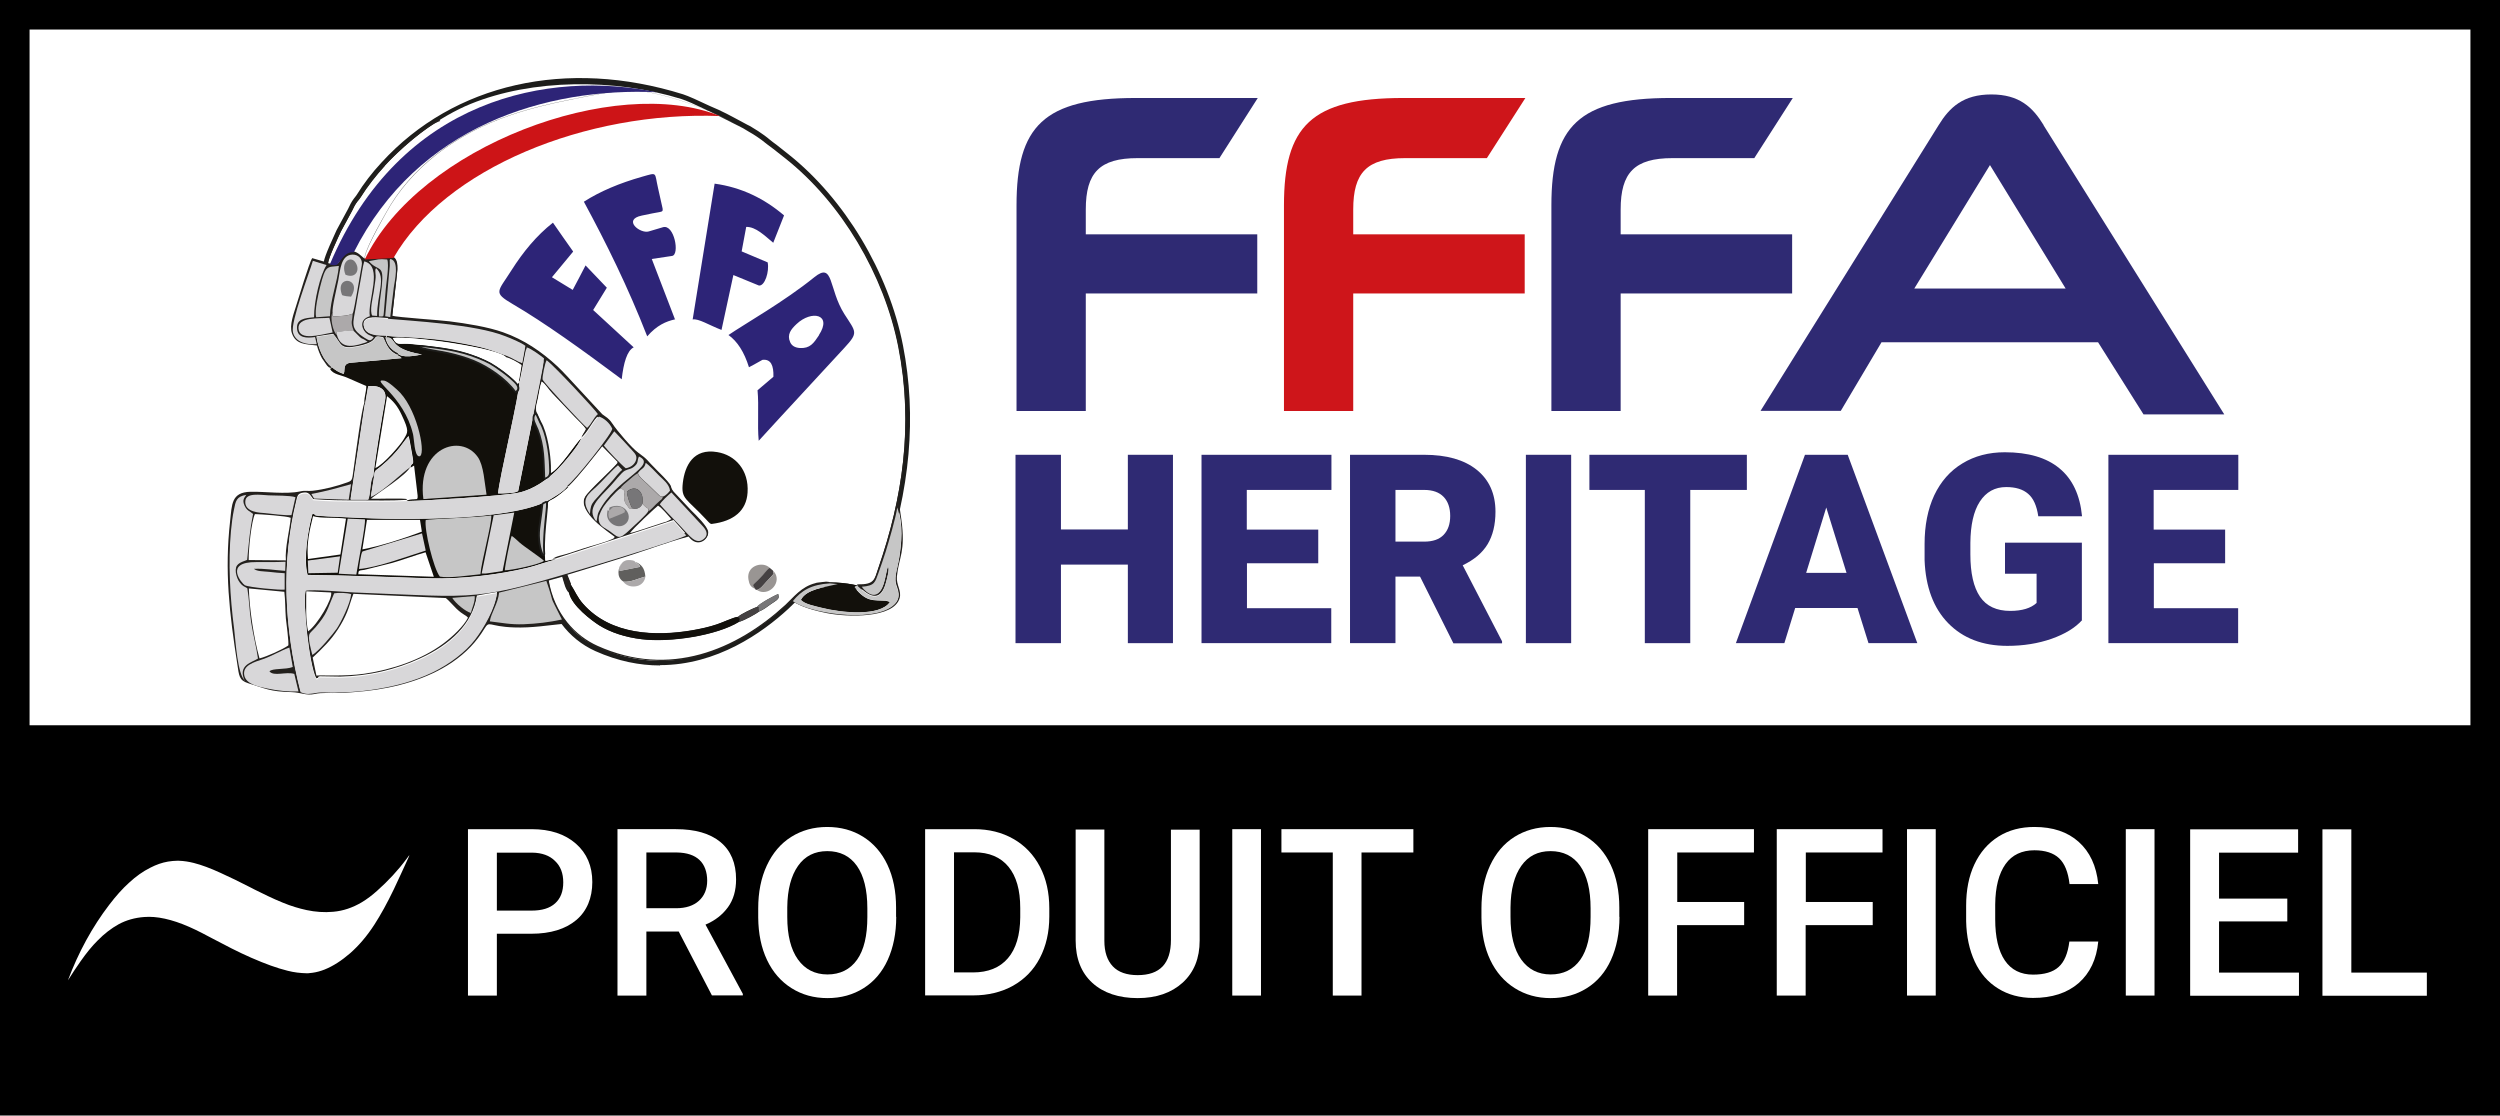 <?xml version="1.0" encoding="UTF-8"?> <svg xmlns="http://www.w3.org/2000/svg" id="Calque_1" viewBox="0 0 147.98 66.03"><defs><style>.cls-1{fill:#12100b;}.cls-1,.cls-2,.cls-3,.cls-4,.cls-5,.cls-6,.cls-7,.cls-8,.cls-9,.cls-10,.cls-11,.cls-12,.cls-13{fill-rule:evenodd;}.cls-1,.cls-2,.cls-3,.cls-4,.cls-5,.cls-6,.cls-7,.cls-8,.cls-9,.cls-10,.cls-11,.cls-12,.cls-13,.cls-14,.cls-15,.cls-16,.cls-17,.cls-18{stroke-width:0px;}.cls-2,.cls-16{fill:#1d1d1b;}.cls-3{fill:#454142;}.cls-4{fill:#23201d;}.cls-5{fill:#2d2477;}.cls-6{fill:#777678;}.cls-7{fill:#605f5d;}.cls-8{fill:#d8d7d9;}.cls-9{fill:#aca9aa;}.cls-10{fill:#cd1417;}.cls-11{fill:#c6c6c6;}.cls-12,.cls-18{fill:#fff;}.cls-13{fill:#999593;}.cls-15{fill:#2f2a73;}.cls-17{fill:#ce151a;}</style></defs><rect class="cls-18" width="147.98" height="66.03"></rect><path class="cls-14" d="m0,0v66.03h147.98V0H0Zm146.23,1.75v41.18H1.75V1.75h144.47Z"></path><path class="cls-18" d="m29.41,55.28v3.65h-1.71v-9.85h3.77c1.1,0,1.97.29,2.62.86.65.57.97,1.33.97,2.27s-.32,1.72-.95,2.25-1.52.81-2.66.81h-2.04Zm0-1.38h2.06c.61,0,1.07-.14,1.39-.43.32-.29.48-.7.48-1.24s-.16-.96-.49-1.27c-.32-.32-.77-.48-1.34-.49h-2.1v3.44Z"></path><path class="cls-18" d="m40.17,55.14h-1.91v3.79h-1.71v-9.85h3.46c1.14,0,2.01.25,2.63.76.62.51.93,1.25.93,2.21,0,.66-.16,1.21-.48,1.65-.32.44-.76.79-1.33,1.03l2.21,4.1v.09h-1.83l-1.97-3.79Zm-1.91-1.38h1.76c.58,0,1.03-.15,1.35-.44.32-.29.49-.69.49-1.19s-.15-.94-.45-1.22c-.3-.29-.75-.44-1.34-.45h-1.81v3.3Z"></path><path class="cls-18" d="m53.05,54.27c0,.96-.17,1.81-.5,2.54-.33.73-.81,1.29-1.43,1.68-.62.39-1.33.59-2.14.59s-1.51-.2-2.13-.59c-.62-.39-1.11-.95-1.45-1.67-.34-.72-.51-1.55-.52-2.5v-.55c0-.96.17-1.81.51-2.54.34-.73.82-1.3,1.44-1.69.62-.39,1.33-.59,2.13-.59s1.51.19,2.13.58c.62.39,1.1.94,1.44,1.66.34.72.51,1.57.51,2.53v.55Zm-1.71-.51c0-1.09-.21-1.93-.62-2.51-.41-.58-1-.87-1.75-.87s-1.32.29-1.73.87-.63,1.4-.64,2.46v.57c0,1.08.21,1.92.63,2.51.42.59,1.01.89,1.75.89s1.34-.29,1.75-.87c.41-.58.61-1.42.61-2.53v-.51Z"></path><path class="cls-18" d="m54.76,58.93v-9.85h2.91c.87,0,1.64.19,2.32.58s1.2.94,1.57,1.65c.37.71.55,1.53.55,2.45v.49c0,.93-.19,1.75-.56,2.46-.37.71-.9,1.25-1.59,1.64-.69.38-1.48.57-2.36.57h-2.83Zm1.71-8.47v7.1h1.12c.9,0,1.59-.28,2.07-.84.48-.56.72-1.37.73-2.42v-.55c0-1.07-.23-1.88-.7-2.45-.46-.56-1.14-.85-2.02-.85h-1.2Z"></path><path class="cls-18" d="m71.01,49.09v6.58c0,1.05-.33,1.87-1,2.49-.67.61-1.56.92-2.67.92s-2.02-.3-2.68-.9c-.66-.6-.99-1.44-.99-2.51v-6.57h1.7v6.59c0,.66.17,1.16.5,1.51.33.35.83.52,1.47.52,1.32,0,1.97-.69,1.97-2.08v-6.53h1.7Z"></path><path class="cls-18" d="m74.64,58.93h-1.7v-9.85h1.7v9.85Z"></path><path class="cls-18" d="m83.66,50.46h-3.07v8.47h-1.7v-8.47h-3.04v-1.38h7.81v1.38Z"></path><path class="cls-18" d="m95.86,54.27c0,.96-.17,1.81-.5,2.54-.33.73-.81,1.29-1.43,1.68-.62.39-1.33.59-2.14.59s-1.51-.2-2.13-.59c-.62-.39-1.11-.95-1.45-1.67-.34-.72-.51-1.55-.52-2.5v-.55c0-.96.17-1.81.51-2.54.34-.73.82-1.3,1.44-1.69.62-.39,1.33-.59,2.13-.59s1.51.19,2.13.58c.62.39,1.1.94,1.44,1.66.34.72.51,1.57.51,2.53v.55Zm-1.71-.51c0-1.09-.21-1.93-.62-2.51-.41-.58-1-.87-1.75-.87s-1.32.29-1.73.87-.63,1.4-.64,2.46v.57c0,1.08.21,1.92.63,2.51.42.59,1.01.89,1.75.89s1.34-.29,1.75-.87c.41-.58.61-1.42.61-2.53v-.51Z"></path><path class="cls-18" d="m103.23,54.76h-3.96v4.17h-1.71v-9.85h6.26v1.38h-4.54v2.93h3.96v1.37Z"></path><path class="cls-18" d="m110.84,54.76h-3.96v4.17h-1.71v-9.85h6.26v1.38h-4.54v2.93h3.96v1.37Z"></path><path class="cls-18" d="m114.58,58.93h-1.7v-9.85h1.7v9.85Z"></path><path class="cls-18" d="m124.2,55.73c-.1,1.05-.49,1.87-1.16,2.46-.68.59-1.58.88-2.7.88-.78,0-1.48-.19-2.07-.56-.6-.37-1.06-.9-1.38-1.59-.32-.69-.49-1.48-.51-2.39v-.92c0-.93.16-1.75.49-2.45s.8-1.25,1.42-1.64,1.33-.57,2.13-.57c1.09,0,1.96.29,2.62.88.66.59,1.05,1.42,1.16,2.5h-1.7c-.08-.71-.29-1.22-.62-1.53s-.82-.47-1.46-.47c-.74,0-1.32.27-1.71.82s-.6,1.34-.61,2.39v.87c0,1.06.19,1.88.57,2.44s.94.84,1.67.84c.67,0,1.18-.15,1.51-.45.34-.3.55-.8.64-1.51h1.7Z"></path><path class="cls-18" d="m127.53,58.93h-1.7v-9.85h1.7v9.85Z"></path><path class="cls-18" d="m135.39,54.54h-4.04v3.03h4.73v1.37h-6.44v-9.85h6.39v1.38h-4.68v2.72h4.04v1.35Z"></path><path class="cls-18" d="m139.18,57.57h4.47v1.37h-6.18v-9.85h1.71v8.48Z"></path><path class="cls-18" d="m24.07,50.83c-.51.69-1.1,1.32-1.74,1.89-.29.26-.6.5-.92.69-.54.32-1.1.51-1.69.56-.53.05-1.05.01-1.57-.1-.46-.1-.93-.24-1.41-.44-.6-.24-1.19-.54-1.66-.77l-.31-.16c-.57-.29-1.13-.57-1.71-.83-.61-.28-1.12-.47-1.59-.59-.28-.07-.57-.12-.88-.13-.04,0-.08,0-.12,0-.16,0-.33.02-.53.05-.35.06-.69.18-1.04.36-.44.22-.85.51-1.26.89-.4.36-.78.79-1.17,1.3-1.01,1.32-1.83,2.82-2.45,4.48.24-.38.49-.76.75-1.13.36-.51.67-.89,1-1.22.41-.42.82-.73,1.25-.97.46-.25.97-.39,1.51-.43.39-.03.77,0,1.23.1.45.1.9.25,1.43.48.5.22.99.48,1.42.71.68.36,1.48.78,2.26,1.12.85.37,1.51.61,2.15.77.39.1.74.14,1.13.15h.08c.05,0,.16-.02.27-.03.23-.03.48-.1.71-.19.52-.21,1.01-.53,1.52-.97.52-.46.99-1.01,1.43-1.69.38-.59.75-1.26,1.15-2.09.29-.61.57-1.23.85-1.84.02-.05.05-.11.07-.16,0,0-.01,0-.02,0-.04.06-.09.13-.14.19Z"></path><path class="cls-16" d="m39.07,39.39c-1.2,0-2.49-.25-3.83-.85-1.62-.73-2.73-2.23-3.06-4.13-.02-.14.06-.27.2-.31l.82-.23c.05-.01.1-.01.15,0,.03-.04.08-.07.13-.09,1-.3,2.02-.62,3-.93l.59-.18c.42-.13.87-.29,1.3-.43.76-.26,1.56-.53,2.32-.73.11-.03.22.01.29.1.1.14.26.29.44.22.13-.05.22-.18.22-.26-.01-.13-.28-.46-.79-.97-.04-.04-.08-.08-.12-.12l-1.07-1.14s-.01-.01-.02-.02c-.14-.18-.17-.27-.19-.37-.01-.05-.03-.15-.77-.87-.25-.25-.38-.39-.48-.5-.16-.18-.22-.24-.61-.52-.4-.29-1.3-1.34-1.61-1.82-.13-.19-.22-.26-.36-.35-.05-.03-.1-.07-.16-.11-.01,0-.02-.02-.03-.03l-2.12-2.29c-.19-.2-.34-.36-.51-.52-1-.93-2-1.56-3.12-1.96-.71-.25-1.77-.47-3.12-.64-.18-.02-.62-.06-1.12-.1-1.49-.12-2.15-.18-2.32-.25-.12-.04-.19-.16-.17-.29l.28-2.47c.07-.56-.03-.7-.06-.73-.09-.08-.4-.02-.66.03-.29.06-.62.12-.94.09-.02,0-.05,0-.07-.02-.1-.04-.17-.11-.26-.18-.28-.25-.44-.36-.77,0-.03.03-.05.07-.07.12-.16.34-.39.51-1.03.35-.11-.03-.19-.12-.21-.23-.03-.19.09-.58.75-2.01l.03-.06.66-1.22c.09-.19.19-.41.35-.62.03-.04.05-.07.07-.09.04-.05.06-.07.11-.15.38-.62.9-1.3,1.46-1.9h0c4.28-4.67,10.95-6.18,17.84-4.03.31.1.91.37,1.58.69.38.16.69.3,1,.46.13.07.26.14.4.21.26.14.54.29.82.44.04.02.07.04.1.05.03.01.05.03.08.04l.05.03h0s.02.02.03.02c.27.16.52.32.75.49.13.09.23.18.33.26.12.1.24.19.38.29l.72.57c3.33,2.64,5.93,6.98,6.78,11.32.82,4.2.44,8.53-1.18,13.23-.03.08-.05.16-.08.23-.21.66-.38,1.01-1.46.99-.02,0-.04,0-.06,0-.58-.15-1.72-.25-2.34-.08-.59.15-.95.51-1.34.9-.11.11-.22.22-.33.32-1.53,1.41-4.23,3.33-7.59,3.33Zm-6.3-4.83c.48,2.25,2.03,3.18,2.7,3.48,4.81,2.17,8.85-.56,10.82-2.38.1-.1.21-.2.31-.3.4-.41.85-.87,1.58-1.05.72-.21,1.93-.09,2.58.07.7,0,.73-.08.9-.61.02-.07.05-.15.08-.24,1.59-4.6,1.97-8.83,1.16-12.94-.83-4.22-3.35-8.43-6.58-11l-.71-.56c-.14-.1-.26-.19-.39-.3-.1-.08-.2-.16-.32-.25-.26-.19-.56-.37-.87-.55-.88-.46-1.64-.84-2.26-1.14-.17-.07-.35-.14-.56-.22-1.1-.43-2.15-.72-3.29-.91-.85-.15-2.45.18-3.51.39-.17.04-.34.07-.48.1-1.43.28-2.63.59-3.68.95-3.24,1.11-5.78,3.12-7.17,5.67-.04.07-.09.16-.14.26-.57,1.02-.92,1.72-1.03,2.08.16-.01.32-.05.48-.08.42-.08.85-.17,1.15.1.24.22.31.59.23,1.2l-.25,2.21c.42.06,1.36.13,1.97.18.51.04.95.08,1.14.1,1.4.17,2.49.4,3.24.67,1.2.43,2.26,1.09,3.31,2.07.19.17.35.35.54.55l2.1,2.27s.08.06.12.08c.16.11.32.22.5.5.3.45,1.16,1.45,1.47,1.67.43.31.52.4.7.6.09.1.22.24.46.48.81.8.88.94.92,1.14,0,.03.01.05.08.14l1.06,1.12s.07.07.11.11c.49.5.94.97.95,1.34.01.33-.24.67-.58.79-.16.06-.56.13-.94-.27-.69.19-1.42.43-2.11.67-.44.15-.89.3-1.32.44l-.59.18c-.89.28-1.81.57-2.72.84l.11.27c.08.13.15.26.22.38.13.23.26.47.46.7,1.62,1.83,4.29,1.81,6.24,1.47.54-.09.99-.2,1.41-.34.09-.03.25-.09.41-.16.35-.14.6-.24.78-.28.25-.2.83-.47,1.09-.57.3-.3,1.18-.75,1.33-.8.08-.03.16-.02.23.02.07.04.12.11.13.19v.02c.05.27.04.4-.19.6-.07.06-.15.11-.23.17-.04.02-.07.05-.11.07l-.11.08c-.18.13-.4.29-.61.38-.23.16-.87.52-1.22.63-1.45.87-4.27,1.25-5.92,1.05-1.01-.13-1.92-.43-2.63-.87-.02-.01-1.58-1-1.87-1.99-.18-.19-.28-.49-.36-.77l-.31.09Zm-13.02-19.14c.07,0,.1,0,.1,0,0,0,.03-.06.05-.09.04-.07.08-.18.17-.27.57-.59,1.06-.39,1.35-.18.16-.48.53-1.19,1.05-2.13.06-.1.1-.18.14-.25,1.46-2.66,4.11-4.77,7.48-5.92,1.07-.37,2.3-.68,3.75-.97.14-.03.3-.06.48-.1.43-.09.92-.19,1.41-.27-4.99-.38-9.55,1.28-12.73,4.76h0c-.53.58-1.03,1.23-1.4,1.82-.07.11-.1.15-.15.21-.02.02-.04.05-.06.08-.12.16-.21.35-.3.53l-.68,1.26c-.4.86-.58,1.3-.65,1.52Z"></path><path class="cls-2" d="m22.78,9.82c-.51.56-1.03,1.22-1.43,1.86-.08.13-.11.15-.2.26-.14.18-.23.37-.33.58l-.65,1.2c-.16.35-.79,1.68-.76,1.91.76.19.62-.17.84-.4.69-.72,1.11.05,1.33.13-.07-.44.94-2.18,1.25-2.74,1.47-2.7,4.14-4.7,7.32-5.79,1.19-.41,2.45-.71,3.72-.96,1.08-.21,3.06-.67,4.1-.49,1.2.21,2.25.51,3.34.93.54.21,1.05.42,1.55.68,3.99,2.14-1.36-.77-2.53-1.13-6.84-2.13-13.34-.65-17.56,3.96m-1.19,5.55c.94.11,2.12-.85,1.9.91l-.28,2.47c.26.1,2.85.27,3.38.33,1.02.13,2.28.33,3.18.65,1.24.44,2.26,1.12,3.22,2.02.19.17.35.34.53.54l2.12,2.29c.22.17.37.22.58.53.3.46,1.18,1.49,1.54,1.74.65.46.45.39,1.12,1.05,1.2,1.17.65.83.98,1.26l1.06,1.13c.26.26.98.94.99,1.27.01.39-.63.91-1.15.21-1.19.31-2.44.79-3.61,1.16-1.19.37-2.39.75-3.59,1.11l.23.58c.23.35.38.75.73,1.14,1.65,1.87,4.35,1.93,6.49,1.56.5-.09.97-.19,1.44-.35.29-.1,1-.43,1.23-.44.11-.15,1.02-.58,1.13-.59.12-.19,1.09-.71,1.26-.77.04.23.04.24-.1.37-.08.07-.22.15-.32.22-.2.14-.46.35-.7.44-.19.15-.9.54-1.2.62-1.31.81-4.08,1.24-5.77,1.03-.95-.12-1.83-.4-2.52-.83-.41-.26-1.61-1.14-1.77-1.91-.22-.18-.31-.63-.41-.96l-.82.23c.35,2.06,1.61,3.34,2.9,3.92,4.26,1.92,8.23.23,11.12-2.43.51-.47.94-1.08,1.77-1.28.67-.19,1.85-.08,2.48.07,1.05.02,1.02-.28,1.27-1.03,1.4-4.06,2.09-8.41,1.17-13.08-.84-4.27-3.36-8.53-6.68-11.16l-.71-.56c-.26-.18-.44-.34-.72-.55-.64-.47-1.5-.9-2.19-1.27-.5-.26-1.01-.47-1.55-.68-1.09-.42-2.14-.72-3.34-.93-1.04-.18-3.02.28-4.1.49-1.27.25-2.53.55-3.72.96-3.18,1.09-5.85,3.1-7.32,5.79-.3.56-1.32,2.3-1.25,2.74Z"></path><path class="cls-12" d="m22.78,9.82c-.51.56-1.03,1.22-1.43,1.86-.08.13-.11.15-.2.26-.14.18-.23.37-.33.58l-.65,1.2c-.16.35-.79,1.68-.76,1.91.76.19.62-.17.84-.4.69-.72,1.11.05,1.33.13-.07-.44.94-2.18,1.25-2.74,1.47-2.7,4.14-4.7,7.32-5.79,1.19-.41,2.45-.71,3.72-.96,1.08-.21,3.06-.67,4.1-.49,1.2.21,2.25.51,3.34.93.54.21,1.05.42,1.55.68,3.99,2.14-1.36-.77-2.53-1.13-3.96-1.23-8.84-1.19-12.47.29-1.83.75-3.69,2.14-5.08,3.66m-1.19,5.55c.94.11,2.12-.85,1.9.91l-.28,2.47c.26.1,2.85.27,3.38.33,1.02.13,2.28.33,3.18.65,1.24.44,2.26,1.12,3.22,2.02.19.17.35.34.53.54l2.12,2.29c.22.17.37.22.58.53.3.46,1.18,1.49,1.54,1.74.65.46.45.39,1.12,1.05,1.2,1.17.65.83.98,1.26l1.06,1.13c.26.26.98.94.99,1.27.01.39-.63.91-1.15.21-1.19.31-2.44.79-3.61,1.16-1.19.37-2.39.75-3.59,1.11l.23.58c.23.35.38.75.73,1.14,1.65,1.87,4.35,1.93,6.49,1.56.5-.09.97-.19,1.44-.35.29-.1,1-.43,1.23-.44.11-.15,1.02-.58,1.13-.59.12-.19,1.09-.71,1.26-.77.04.23.04.24-.1.37-.08.07-.22.15-.32.22-.2.14-.46.35-.7.44-.19.15-.9.54-1.2.62-1.31.81-4.08,1.24-5.77,1.03-.95-.12-1.83-.4-2.52-.83-.41-.26-1.61-1.14-1.77-1.91-.22-.18-.31-.63-.41-.96l-.82.23c.35,2.06,1.61,3.34,2.9,3.92,4.26,1.92,8.23.23,11.12-2.43.51-.47.94-1.08,1.77-1.28.67-.19,1.85-.08,2.48.07,1.05.02,1.02-.28,1.27-1.03,1.4-4.06,2.09-8.41,1.17-13.08-.84-4.27-3.36-8.53-6.68-11.16l-.71-.56c-.26-.18-.44-.34-.72-.55-.64-.47-1.5-.9-2.19-1.27-.5-.26-1.01-.47-1.55-.68-1.09-.42-2.14-.72-3.34-.93-1.04-.18-3.02.28-4.1.49-1.27.25-2.53.55-3.72.96-3.18,1.09-5.85,3.1-7.32,5.79-.3.56-1.32,2.3-1.25,2.74Z"></path><path class="cls-4" d="m18.51,38.93l.22,1.06c.26-.04,1.65.06,2.83-.11,1.65-.24,3.4-.83,4.67-1.78.58-.43,1.23-1.05,1.47-1.54-.15-.18-.27-.14-.68-.53-.19-.18-.45-.49-.63-.63l-5.47-.25c-.15.37-.24.76-.38,1.09-.28.68-.73,1.36-1.22,1.88-.27.29-.52.53-.82.81m-3.78-5.78l2.2.02c-.06-.73.23-1.82.29-2.52-.23-.11-1.78-.21-2.12-.22-.21.43-.38,2.08-.37,2.72Zm.65,5.82c.46-.12,1.34-.52,1.69-.76.06-.08-.12-1.43-.14-1.61-.04-.52-.03-1.08-.09-1.57l-2.1-.2c.03,1.17.29,2.94.63,4.14Zm4.15-17.15s0,.02.04-.02c0,0,.03-.02.03-.04,0-.02.02-.03.03-.05-.48-.4-.78-1.08-.89-1.8l.99-.15c.52.6.36.95,1.48.72,1.45-.3.65-.71,1.48-.52.24.56.36.8.79,1.02.14.02.11.05.07-.1-.32-.14-.64-.44-.73-.92.13-.03.03.02.04-.12-.49-.01-1.19,0-1.31-.52-.16-.63.67-.55,1.06-.52,1.89.17,5.52.34,7.3,1.06.33.13.93.39,1.19.57l-.19,1.03c-.29-.1-.53-.28-.88-.42-.14-.02-.1-.04-.07.1.28.07.71.31.91.46l-.17,1.02h.02c.07-.11.02-.01.07-.15l.39-1.95c.27.08.78.45,1.02.65,0,.32-.51,2.71-.61,3.24.05.12-.05.11.12.1l.2.44c.09-.09.15.09.05-.16-.32-.63-.23-.63-.11-1.2.07-.32.13-.74.22-1.01.22.13.42.49.63.7l1.33,1.4c.18.19.53.51.65.7-.08.16-.23.34-.28.53h0c.38-.26.74-1.12,1.07-1.32.28.08.62.37.78.71.04.23-2.23,3.09-2.67,3.39.03.14,0,.13.11.07.6-.58,1.44-1.68,1.97-2.34l.91.93c-.4.47-1.73,1.65-1.93,2.02-.51.93,1.47,2.17,1.76,2.41-.28.21-1.43.49-1.87.64-.32.11-.63.21-.95.31-.26.09-.7.14-.87.33h.18s6.99-2.28,6.99-2.28l.75.84c-.28.21-4.52,1.5-5.21,1.71-7.43,2.26-6.9,1.96-14.42,1.67-.62-.02-2.46-.2-2.9-.1-.18.74.21,4.47.63,5.25.26-.05-.02-.06.21-.12l1.21.02c1.69-.04,3.28-.41,4.73-1.08,1.75-.8,3.12-2.03,3.36-3.72l1.19-.21c-.11.94-.78,2.07-1.3,2.75-.55.72-1.48,1.44-2.51,1.94-1.11.55-2.4.87-3.72,1.05-.69.1-1.41.13-2.09.15-.3,0-.76-.03-1.04.01-.44.07-.59.12-.97-.04-.99-3.83-1.13-7.7-.25-11.27.06-.26.07-.42.4-.47.34-.06.41.13.6.38.85.08,1.82.08,2.67.08.95,0,1.9.03,2.84-.03l.05-.04c-.17-.08-1.8-.01-2.14-.03.3-.27,2.17-1.43,2.33-1.9v-.03c-.32.18-1.59,1.45-2.33,1.76l.18-1.12-.04-.11c-.21.26-.15,1.05-.3,1.41h-1.05s.85-5.67.85-5.67h-.03c-.15.21-.53,3.13-.6,3.62-.14.87-.05.95-.4,1.07-.63.23-1.37.42-2.06.5-.32.04-.39-.04-.75.04-.85.18-2.07,0-2.94.02-1.14.03-1.09.76-1.2,1.74-.33,2.94-.05,5.41.43,8.49.1.63.09.93.63,1.1,1.04.32,1.28.5,2.58.53.57.02.86.22,1.37.11.44-.1.94-.04,1.42-.06.53-.01,1.04-.06,1.56-.11,1.82-.19,3.69-.72,5.13-1.69.88-.6,1.46-1.23,1.93-2,.32-.52.22-.13,1.76-.08,1.05.04,2.03-.13,3.06-.23,1,.93,1.46,1.42,3.03,1.84,4.02,1.07,6.92-.26,9.67-2.58,1.19-1,.07-.42,2.73.12,1.24.25,3.98.32,4.33-.88.13-.45-.21-.78-.16-1.29.11-1.15.53-1.44.26-3.4-.24-1.68-.17-.74.05-2.37.91-6.69-.48-12.81-5.62-18.02-.28-.28-.51-.47-.79-.73-.3-.28-4.03-2.96-1.92-1.39.28.21.46.37.72.55l.71.56c3.32,2.63,5.84,6.89,6.68,11.16.92,4.68.23,9.02-1.17,13.08-.26.75-.22,1.05-1.27,1.03v.03c.26.2,1.33,1.53,1.75-.31.04-.18.18-.65.08-.79-.16.26-.18,1.79-.94,1.64-.21-.04-.49-.29-.61-.47.79-.07.78-.28.99-.82.17-.44.29-.81.43-1.27.18-.58.61-2.02.68-2.6.36,1.04.25,2.16.09,3.12-.07.41-.28.98-.18,1.41.07.31.42.84-.19,1.31-1.32,1.02-5.03.37-5.9-.3.5-.63,1.09-.97,2.19-1.05-.12-.06.01-.04-.23-.06-.04,0-.23.02-.28.03-.11.02-.28.02-.36.06-.83.21-1.27.82-1.77,1.28-2.89,2.66-6.86,4.35-11.12,2.43-1.29-.58-2.55-1.86-2.9-3.92l.82-.23c.1.33.2.78.41.96l.1-.48-.23-.58c1.2-.36,2.4-.74,3.59-1.11,1.17-.37,2.42-.85,3.61-1.16.53.71,1.17.18,1.15-.21-.01-.33-.73-1.01-.99-1.27l-1.06-1.13c-.34-.43.21-.09-.98-1.26-.67-.66-.48-.59-1.12-1.05-.36-.26-1.24-1.28-1.54-1.74-.21-.31-.36-.36-.58-.53l-2.12-2.29c-.18-.19-.34-.36-.53-.54-.96-.89-1.98-1.58-3.22-2.02-.9-.32-2.16-.52-3.18-.65-.53-.07-3.12-.24-3.38-.33l.28-2.47c.22-1.76-.96-.81-1.9-.91-.22-.08-.65-.85-1.33-.13-.22.23-.08.59-.84.4-.03-.23.59-1.56.76-1.91l.65-1.2c.1-.21.19-.4.33-.58.09-.11.11-.13.2-.26.4-.65.92-1.3,1.43-1.86.7-.76,2.48-2.37,3.26-2.61-.12-.07.1-.15-.15-.04-.53.15-1.88,1.28-2.26,1.63l-1.39,1.44c-.56.66-1.46,2.02-1.87,2.82-.21.41-1.04,2.12-1.09,2.51l-.82-.24c-.18.26-.81,2.39-.96,2.85-.11.37-.41,1.12-.24,1.6.23.67.81.64,1.48.72.07.27.17.52.3.76l.3.43c.15.15.07.08.19.13Zm-1.28,15.55c.56-.4,1.46-1.94,1.36-2.3l-1.47-.07c0,.65-.05,1.73.11,2.37Z"></path><path class="cls-1" d="m22.23,27.7c.46-.19,1.5-1.39,1.68-1.72.23-.4.33-.44-.14-1.43-.24-.52-.5-.82-.86-1.1l-.69,4.25Zm.6-7.71c.68-.1.06.65,2.14.99-.25.05-1.21.26-1.42-.07.03.14.07.12-.07.1.04.02.08.03.12.06.16.1.03-.01.17.13l-3.09.28c-.31.08-.27.26-.3.47,0,.01,0,.03,0,.04l-.02.09s0,.03-.01.05c-.3-.08-.54-.25-.71-.4-.01.01-.03.02-.03.05,0,.02-.02.03-.03.04-.05.04-.03.03-.04.02.16.33.71.37,1.04.53l1.1.48c.01.36-.17.78-.1,1.1h.03s.19-1.09.19-1.09c.63-.07,1.12.17,1,.8-.13.7-.73,4.27-.69,4.53l.04.11c.03-.52.04-.39.4-.69,1.07-.88,1.42-1.6,1.64-1.8.09.35.13.7.2,1.04.16.87,0,.42-.09.8v.03s.21-.12.21-.12l.18,1.52c0,.07.03.19.03.25,0,.16.01.09-.03.21-.23.03-.38,0-.58.08l-.05.04c1.14-.02,5.69-.3,6.61-.49.93-.19,1.75-.82,2.26-1.31.36-.35,1.39-1.56,1.47-1.91h0c-.21.11-1.29,1.84-1.81,2.05-.1-2.53-.39-2-.62-3.17.1.24.04.07-.05.16.38.64.56,1.86.59,2.6,0,.35.07.58-.23.67-.03-.98,0-1.85-.4-2.86-.11-.29-.37-.64-.16-.86-.17.01-.07.02-.12-.1l-.92,4.6c-.07.16-.99.17-1.19.16.02-.7,1.32-6.12,1.25-6.56h-.02c-.05.07-.02.04-.1.09-.26-.4-1.13-1-1.5-1.22-1.17-.68-2.56-.91-3.88-1.06-.37-.04-.72-.09-1.11-.11-.49-.03-.64.12-.86-.34,1.07-.13,6.31.6,6.71,1.16-.03-.14-.07-.12.07-.1-.57-.19-1-.39-1.66-.54-.57-.13-1.21-.25-1.77-.34-.61-.1-1.23-.15-1.86-.2-.41-.03-1.58-.04-1.87-.13,0,.14.09.09-.04.12Z"></path><path class="cls-1" d="m21.2,33.99l4.48.15-.49-1.45c-.67.19-1.31.44-1.98.63l-1.64.41c-.3.05-.36,0-.36.27m.24-1.48c1.12-.21,2.52-.67,3.52-1.05l-.11-.7h-3.14s-.27,1.74-.27,1.74Zm-3.22.57l1.92-.27.33-2.12c-.51-.09-1.53,0-1.95-.15-.19.8-.39,1.53-.3,2.54Zm14.65.03h-.18s-.41.08-.41.08c-.12-1.04-.01-2.3.13-3.29.04-.29.13-.24.39-.4.36-.22.59-.44.88-.69-.12.05-.08.07-.11-.07-.04.26-1.04.83-1.23.92-1.44.73-4.36.92-5.99.99-2.85.11-4.28.03-6.96-.1-1.12-.05-.55-.09-.9-.16-.26.9-.55,2.71-.29,3.63,2.42.02,4.86.13,7.27.2,1.8.05,3.98-.2,5.73-.62.58-.14,1.13-.36,1.68-.49Z"></path><path class="cls-1" d="m42.15,31.01c1.27-.16,2.03-.77,2.1-1.85.09-1.34-.74-2.23-1.8-2.4-1.41-.24-1.91.81-2.03,1.8-.12,1,.19.91,1.38,2.19.06.06.09.1.14.15.17.14,0,.05.2.12"></path><path class="cls-1" d="m49.11,34.54l.47.04c-.78.19-1.85.29-2.18.93.21.26.88.38,1.22.47,1.17.3,3.48.54,4.06-.35l-.24-.07c-.75-.05-1.14.11-1.86-.79.09-.09-.13.01.13-.09v-.03c-.64-.16-1.81-.27-2.48-.07.08-.04.25-.05.36-.06.05,0,.23-.03.28-.03.24.02.11,0,.23.06"></path><path class="cls-8" d="m38.36,30.26v-.16c-.21-.12-.25-.22-.34-.28-.07.17-.26.35-.58.27h-.19c-.14-.23-.29-.28-.3-.64-.01-.31.16-.41-.23-.55-.29.21-.82.82-.99,1.08-.08.12-.28.47-.29.7-.02.39.26.52.49.66.7.43.61.73,1.39-.02.2-.19.98-.88,1.05-1.06"></path><path class="cls-8" d="m19.68,18.52l.04.22c.37-.04.84-.02,1.16-.18.08-.15.44-2.35.53-2.84.08-.4-.21-.66-.55-.65-.69.03-.72.91-.84,1.54-.07.38-.39,1.64-.33,1.92"></path><path class="cls-1" d="m33.68,35.09c.17.77,1.37,1.65,1.77,1.91.69.44,1.57.72,2.52.83,1.69.21,4.46-.22,5.77-1.03.05-.19.08-.2-.07-.29-.22.01-.93.35-1.23.44-.47.16-.94.26-1.44.35-2.15.37-4.84.31-6.49-1.56-.34-.39-.49-.78-.73-1.14l-.1.48Z"></path><path class="cls-8" d="m18.75,20.38l-.1-.43c-.47.07-1.05.08-1.07-.53-.02-.53.43-.59,1.01-.64-.01-.95.37-2.53.74-3.09l-.81-.25c-.22.74-1.32,3.61-1.18,4.22.14.62.84.76,1.42.71"></path><path class="cls-8" d="m22.12,19.96s-.03-.03-.03-.02l-.14-.07c-.1-.04-.1-.03-.19-.09-.29-.18-.6-.84.13-1.06-.15-.93.82-2.96-.33-3.25-.1.31-.17.92-.25,1.3-.09.45-.16.91-.24,1.37-.17,1.02-.38,1.28.5,1.85.29.18.37.23.55-.03"></path><path class="cls-8" d="m17.25,30.5l.24-1.07c-.33-.11-1.19-.09-1.59-.11-.48-.02-1.34-.18-1.38.34-.06.69.94.69,1.14.71.38.04,1.28.16,1.6.12"></path><path class="cls-9" d="m36.71,28.91c.4.14.22.24.23.55.01.35.16.41.3.63h.19c-.13-.2-.32-.76-.32-.99.53-.46,1.04.01.91.73.09.06.13.17.35.28v.16c.2-.12.29-.25.46-.42.07-.07.15-.14.22-.2.15-.13.13-.08.19-.25-.21-.02-.17-.02-.34-.18l-.57-.55s-.02-.02-.03-.03c-.16-.15-.52-.44-.55-.63-.21.12-.36.27-.56.44-.08.07-.18.15-.26.22-.11.1-.18.18-.23.26"></path><path class="cls-8" d="m35.3,30.88c.07-.19.03-.36.15-.6.96-1.92,3.52-2.72,2.37-3.26-.12.26-.02.35-.23.55-.23.22-.36.17-.6.29-.2.1-.63.67-.84.89-.7.75-1.49,1.36-.84,2.13"></path><path class="cls-8" d="m37.76,28c.03.19.38.48.55.63,0,0,.02.02.03.03l.57.55c.17.16.13.17.34.18.16-.05.33-.24.41-.35-.05-.39-.42-.66-.65-.89-.23-.23-.56-.6-.79-.75-.08.37-.25.3-.45.59"></path><polygon class="cls-8" points="18.25 33.93 19.99 33.9 20.13 32.93 18.22 33.18 18.25 33.93"></polygon><path class="cls-12" d="m33.68,28.81c-.28.24-.52.46-.88.69-.26.16-.35.11-.39.4-.14,1-.25,2.25-.13,3.29l.41-.08c.17-.19.6-.24.87-.33.33-.11.64-.21.95-.31.44-.15,1.58-.43,1.87-.64-.29-.24-2.27-1.47-1.76-2.41.2-.37,1.54-1.55,1.93-2.02l-.91-.93c-.53.66-1.37,1.76-1.97,2.34"></path><path class="cls-12" d="m31.96,24.83c.23,1.18.53.64.62,3.17.52-.21,1.6-1.94,1.81-2.05.05-.19.2-.36.28-.53-.12-.2-.47-.51-.65-.7l-1.33-1.4c-.2-.21-.41-.58-.63-.7-.1.27-.16.69-.22,1.01-.12.57-.2.58.11,1.2"></path><path class="cls-11" d="m50.72,34.67c-.27.11-.05,0-.13.09.72.9,1.11.74,1.86.79l.24.07c-.58.89-2.89.65-4.06.35-.34-.09-1.02-.21-1.22-.47.33-.64,1.4-.74,2.18-.93l-.47-.04c-1.1.07-1.68.42-2.19,1.05.87.67,4.58,1.32,5.9.3.61-.47.26-1.01.19-1.31-.09-.42.12-.99.18-1.41.16-.96.27-2.08-.09-3.12-.08.58-.5,2.02-.68,2.6-.15.46-.27.83-.43,1.27-.21.55-.2.76-.99.82.12.19.4.43.61.47.76.14.78-1.39.94-1.64.1.14-.04.61-.08.79-.41,1.84-1.49.51-1.74.31"></path><path class="cls-12" d="m30.7,22.65l.17-1.02c-.2-.15-.63-.39-.91-.46-.41-.56-5.64-1.29-6.71-1.16.22.46.37.32.86.34.38.02.74.07,1.11.11,1.32.15,2.72.39,3.88,1.06.38.22,1.25.82,1.5,1.22.08-.06.05-.03.1-.09"></path><path class="cls-12" d="m37.27,31.56c.43-.1.84-.26,1.26-.39.2-.07.41-.13.61-.2.11-.04.2-.06.3-.09l.3-.15c-.21-.24-.56-.67-.79-.8-.09.06-1.56,1.42-1.67,1.64"></path><path class="cls-8" d="m34.92,30.42c.03-.4.07-.55.26-.78l1.09-1.21c.15-.18.41-.51.56-.62l-.25-.27c-.32.25-.91.93-1.26,1.25-.45.43-1.01.74-.41,1.62"></path><path class="cls-8" d="m19.69,19.68l-.19-.87c-.57.06-1.9-.08-1.83.65.07.73,1.26.36,2.02.22"></path><path class="cls-8" d="m22.87,19.87c.29.08,1.46.09,1.87.13.64.05,1.25.11,1.86.2.57.09,1.21.21,1.77.34.65.15,1.09.35,1.66.54.35.14.58.32.88.42l.19-1.03c-.25-.19-.85-.44-1.19-.57-1.78-.71-5.4-.89-7.3-1.06-.39-.03-1.22-.11-1.06.52.13.51.83.51,1.31.52"></path><path class="cls-8" d="m34.75,25.33c.28-.25.36-.57.64-.82-.16-.26-2.52-2.79-3.03-3.19-.1.12-.28,1.04-.24,1.15.06.18,2.41,2.7,2.63,2.86"></path><path class="cls-8" d="m39.05,29.85c.38.43.78.83,1.2,1.27.58.61.94,1.16,1.41.78.25-.2.21-.46-.06-.75l-1.86-2c-.14.11-.61.55-.68.7"></path><path class="cls-8" d="m35.74,26.37c.22.28,1.03,1.14,1.3,1.35.29-.06.47-.2.57-.39.15-.32,0-.46-.2-.68-.36-.39-.7-.77-1.05-1.12l-.62.85Z"></path><path class="cls-8" d="m30.73,22.65c.07.44-1.22,5.85-1.25,6.56.2,0,1.13,0,1.19-.16l.92-4.6c.1-.53.62-2.92.61-3.24-.24-.19-.75-.57-1.02-.65l-.39,1.95c-.05.14,0,.05-.07.15"></path><polygon class="cls-8" points="28.51 33.95 28.73 33.95 28.89 33.93 29.75 33.8 30.44 30.34 29.22 30.5 28.51 33.95"></polygon><path class="cls-8" d="m34.4,25.95c-.08.35-1.11,1.56-1.47,1.91-.51.49-1.32,1.12-2.26,1.31-.93.19-5.48.47-6.61.49-.94.06-1.89.03-2.84.03-.86,0-1.82,0-2.68-.08-.18-.25-.25-.44-.6-.38-.33.06-.33.22-.4.47-.88,3.57-.74,7.44.25,11.27.38.16.53.11.97.04.27-.05.74,0,1.04-.01.68-.02,1.4-.05,2.09-.15,1.32-.18,2.61-.51,3.72-1.05,1.03-.5,1.96-1.22,2.51-1.94.52-.68,1.18-1.81,1.3-2.75l-1.19.21c-.24,1.68-1.61,2.92-3.36,3.72-1.45.66-3.04,1.03-4.73,1.08l-1.21-.02c-.23.06.05.07-.21.12-.42-.78-.81-4.51-.63-5.25.44-.1,2.28.07,2.9.1,7.51.29,6.98.59,14.42-1.67.69-.21,4.93-1.5,5.21-1.71l-.75-.84-6.99,2.28c-.55.13-1.1.35-1.68.49-1.75.42-3.93.67-5.73.62-2.41-.07-4.85-.18-7.27-.2-.27-.92.03-2.73.29-3.63.36.07-.22.11.9.16,2.68.12,4.11.21,6.96.1,1.63-.06,4.55-.26,5.99-.99.19-.09,1.19-.67,1.23-.92.44-.3,2.72-3.16,2.67-3.39-.16-.35-.5-.63-.78-.71-.32.2-.68,1.07-1.07,1.32"></path><path class="cls-8" d="m14.49,40.31c-.46-.96.47-1.11.78-1.33-.09-.67-.29-1.41-.4-2.12-.11-.69-.12-1.4-.23-2.04-.2-.12-.28-.12-.44-.33-.12-.15-.21-.39-.24-.6-.06-.51.23-.58.67-.75.1-1.02.16-1.79.35-2.72-.17-.15-.36-.18-.5-.48-.17-.36,0-.49.1-.65-.6.1-.63.38-.73.87-.08.37-.14.85-.18,1.28-.17,1.87-.06,3.87.19,5.8.08.67.2,2.72.65,3.06"></path><path class="cls-8" d="m21.6,23.93l-.85,5.66h1.05c.15-.35.09-1.14.3-1.4-.04-.26.56-3.83.69-4.53.12-.63-.37-.87-1-.8l-.19,1.08Z"></path><path class="cls-8" d="m17.67,40.94l-.25-1.05c-.49-.15-1.21.17-1.47-.15.17-.2.95-.09,1.38-.26l-.2-1.15c-.5.17-1,.49-1.55.68-.53.18-1.24.37-1.12.97.11.54.9.68,1.39.78.55.12,1.22.19,1.81.17"></path><path class="cls-8" d="m21.25,33.68c1.06-.07,2.95-.78,3.95-1.09l-.22-1.02-3.52,1.07c-.1.08-.2.92-.21,1.04"></path><path class="cls-8" d="m18.48,38.77c.38-.2,1.28-1.3,1.46-1.57.24-.36.79-1.46.85-2.03-.24-.08-.75-.1-1.01-.05-.42.96-.38,1.16-1.11,2.02-.06.07-.3.3-.33.35-.15.24.07.95.15,1.29"></path><path class="cls-8" d="m16.85,34.91v-.98c-.31-.02-.6-.04-.91-.08-.39-.04-.72-.02-.91-.18.63-.03,1.24.08,1.85.12l.02-.54c-.58.03-1.16.02-1.71.02-1.99-.02-.85,1.29-.7,1.37.25.13,2.1.3,2.36.26"></path><path class="cls-8" d="m22.13,28.3l-.18,1.12c.75-.32,2.01-1.58,2.33-1.76.09-.38.26.06.09-.8-.07-.35-.11-.69-.2-1.04-.22.2-.57.92-1.64,1.8-.36.3-.37.17-.4.69"></path><path class="cls-8" d="m20.05,33.96l1.04.05c.07-.49.57-2.96.51-3.27l-1.02-.04-.53,3.27Z"></path><path class="cls-8" d="m18.43,29.24l.16.27,2.05.07.14-.92c-.87.24-1.41.4-2.35.58"></path><path class="cls-6" d="m36.05,30.22c-.14.05-.06-.17-.11.16-.08.57.69,1.04,1.13.59.43-.45-.13-1.32-.99-.93l-.03.19Z"></path><path class="cls-9" d="m19.94,19.82l-.02-.16c.33-.03.7-.13,1.03-.05-.24-.61-.08-.56-.08-1.05-.32.16-.79.14-1.16.18l-.04-.22c-.14.29.04,1.13.26,1.3"></path><path class="cls-8" d="m19.94,19.82c.25.95,1.15.65,1.82.41-.52-.37-.15.04-.81-.63-.33-.08-.7.02-1.03.05l.02.16Z"></path><path class="cls-7" d="m36.89,34.43c.45.05.9-.2,1.31-.3-.04-.51-.23-.72-.6-.88l.16.13c.11.11.05.01.13.17l-1.21.24c0-.15-.02-.15.03-.28l.11-.18c-.23.23-.36.83.07,1.09"></path><path class="cls-8" d="m22.04,18.68l.28.02c0-1.29.56-2.28-.06-2.83-.11.18.02.27-.04.71-.03.25-.06.45-.1.7-.05.31-.26,1.16-.08,1.41"></path><path class="cls-13" d="m44.69,34.84c-.17-.21-.1-.21.06-.37.1-.1.18-.18.29-.29.19-.19.34-.43.53-.56-.07-.06-.03-.04-.11-.09-.43-.28-1.28-.01-1.16.76.05.3.13.46.39.56"></path><path class="cls-6" d="m37.44,30.1c.32.08.51-.1.58-.27.14-.71-.38-1.18-.91-.73,0,.24.19.79.32,1"></path><path class="cls-11" d="m24.44,25.66c.08.32.08,1.31.36,1.35.45.06-.03-2.59-1.11-3.76-.18-.19-.72-.69-.95-.72-.86-.12,1.16.89,1.7,3.14"></path><path class="cls-11" d="m26.03,34.13c.57.11,1.77-.08,2.41-.14.04-.7.69-3.03.64-3.48-1.1.14-3.49.2-3.88.27-.1.56.47,2.89.83,3.34"></path><path class="cls-11" d="m25.06,29.54l3.74-.26c-.12-.68-.16-1.72-.52-2.23-1-1.42-3.61-.56-3.22,2.49"></path><path class="cls-11" d="m29.54,35.09c-.06.63-.47,1.19-.55,1.69.71.08,1.22.2,2.01.17.78-.03,1.52-.12,2.26-.28-.9-1.81-.33-.57-.92-2.29l-2.8.7Z"></path><path class="cls-11" d="m29.87,33.76c.41,0,2.07-.35,2.33-.56-.14-.16-1.16-.83-1.45-1.09-.12-.11-.33-.31-.46-.39-.09.17-.41,1.83-.41,2.04"></path><path class="cls-11" d="m27.88,36.27c.05-.28.25-.63.22-.99l-1.33.11c.2.33.81.83,1.11.89"></path><path class="cls-11" d="m19.64,21.73c.17.15.41.32.71.4,0-.01,0-.05.01-.05l.02-.09s0-.03,0-.04c.03-.21-.01-.39.3-.47l3.09-.28c-.14-.15,0-.03-.17-.13-.05-.03-.08-.04-.12-.06-.42-.22-.54-.46-.79-1.02-.83-.19-.03.21-1.48.52-1.12.24-.96-.12-1.48-.72l-.99.15c.11.72.41,1.4.89,1.8"></path><path class="cls-11" d="m18.71,18.78l.82-.06c.02-.98.44-2,.53-2.98-.7.09-.78-.09-1.11,1.23-.09.35-.35,1.46-.23,1.81"></path><path class="cls-11" d="m22.43,18.73c.3,0,.26.04.29-.24l.11-1.33c.03-.37.22-1.5.09-1.8-.53-.05-.5,0-1.09.1.57.66.91.12.77,1.48-.05.45-.2,1.36-.17,1.78"></path><path class="cls-11" d="m22.8,18.72l.3.05c.08-.6.13-1.17.21-1.76.05-.37.35-1.57-.2-1.68-.08.14-.03-.05-.04.2,0,.08,0,.13,0,.21l-.27,2.98Z"></path><path class="cls-11" d="m23.56,20.91c.21.33,1.17.12,1.42.07-2.08-.34-1.46-1.09-2.14-.99.08.48.4.78.73.92"></path><path class="cls-3" d="m44.69,34.84c.07.1-.02.04.12.08.23-.07.38-.3.54-.47.18-.19.28-.29.45-.49l-.05-.19-.19-.16c-.19.13-.34.37-.53.56-.11.11-.19.2-.29.29-.16.16-.23.16-.06.37"></path><path class="cls-6" d="m20.45,16.26c.6.26.91-.29.57-.75-.29-.39-.87.01-.57.75"></path><path class="cls-6" d="m20.25,17.47c.1.05.42.09.53.09.71-1.14-1.01-1.32-.53-.09"></path><path class="cls-13" d="m44.81,34.92c.08.05-.01.01.12.07.03.01.12.04.12.04.68.13,1.26-.73.7-1.26l.05.19c-.17.2-.27.3-.45.49-.16.17-.32.4-.54.47"></path><path class="cls-9" d="m36.81,33.34l-.11.18c-.05.12-.04.13-.03.28l1.21-.24c-.08-.16-.02-.06-.13-.17l-.16-.13c-.08-.08.09-.02-.15-.09-.08-.02-.19-.02-.26-.02-.09.01-.12.01-.2.05-.16.08-.16.14-.17.15"></path><path class="cls-16" d="m30.53,23.25s-.07-.02-.09-.04c-.57-.77-1.65-1.47-2.42-1.79-.41-.17-.91-.33-1.52-.46-.14-.03-.37-.07-.6-.11-.41-.07-.84-.14-1-.21-.05-.02-.08-.08-.06-.13.01-.05.07-.09.12-.08l.26.03c1.12.13,2.01.24,3.1.68.64.26.88.4,1.42.79,0,0,.8.59.95.86.12.22.01.4-.09.46-.02.01-.04.02-.06.02Zm-.58-.88c.21.18.4.37.56.57,0-.02-.01-.03-.02-.05-.06-.1-.29-.32-.54-.52Z"></path><path class="cls-11" d="m30.53,23.14s.17-.1.05-.31c-.11-.21-.73-.69-.92-.82-.53-.39-.76-.53-1.39-.78-1.16-.46-2.11-.55-3.33-.7.24.1,1.19.23,1.59.32.52.12,1.06.27,1.54.47.85.35,1.91,1.07,2.46,1.83"></path><path class="cls-16" d="m32.27,28.37s-.04,0-.06-.02c-.03-.02-.04-.05-.05-.09,0-.12,0-.24-.01-.36-.02-.82-.04-1.59-.38-2.46-.02-.06-.06-.13-.09-.2-.12-.25-.26-.55-.05-.78.03-.03.06-.04.1-.03.04,0,.07.03.08.06l.2.44c.43.73.58,2.05.6,2.65,0,.04,0,.09,0,.13.01.28.03.55-.31.65-.01,0-.02,0-.03,0Zm-.02-2.03c.09.53.11,1.03.12,1.56,0,.05,0,.1,0,.15.03-.06.03-.16.02-.33,0-.04,0-.09,0-.13,0-.33-.05-.79-.14-1.25Zm-.28-1.01s0,.02.01.03c.06.16.11.31.15.46-.05-.18-.1-.34-.17-.49Z"></path><path class="cls-11" d="m31.91,24.99l-.2-.44c-.21.22.05.57.16.86.39,1.01.36,1.88.4,2.86.29-.09.24-.32.23-.67-.02-.74-.2-1.97-.59-2.6"></path><path class="cls-16" d="m32.15,32.91s-.09-.03-.1-.07c-.2-.52-.26-1.16-.16-1.76.02-.15.04-.29.06-.43.01-.1.03-.2.04-.31.03-.18.03-.29.04-.37.01-.15.02-.2.16-.26.02,0,.05-.02.08-.04.03-.02.07-.01.1,0,.03.02.05.05.06.08.02.11,0,.35-.05.81-.07.65-.16,1.55-.11,2.23,0,.05-.03.1-.08.12,0,0-.02,0-.02,0Z"></path><path class="cls-11" d="m32.16,32.8c-.09-1.1.2-2.76.16-3.03-.24.12-.13-.02-.22.58-.04.27-.06.48-.1.74-.08.5-.07,1.14.16,1.71"></path><path class="cls-3" d="m43.67,36.52c.15.09.13.1.07.29.3-.08,1-.47,1.2-.62l-.03-.25h-.11c-.1.01-1.01.44-1.13.59"></path><path class="cls-6" d="m44.79,35.93h.11s.03.26.03.26c.24-.09.5-.3.7-.44.1-.07.24-.16.32-.22.14-.12.14-.13.1-.37-.17.06-1.14.58-1.26.77"></path><path class="cls-9" d="m36.05,30.22c-.04.16-.07.28.02.49l.74-.3c.22-.13.15-.02.18-.2-.12-.18-.21-.22-.46-.22-.39,0-.28.14-.49.22"></path><path class="cls-9" d="m36.89,34.43c.2.27.54.33.82.26.27-.06.47-.3.49-.56-.41.1-.86.35-1.31.3"></path><path class="cls-10" d="m42.62,6.87c-7.95-.31-16.3,3.11-19.33,8.4-.57.03-1.13.06-1.7.09,3.22-6.69,14.84-11.01,21.03-8.49"></path><path class="cls-5" d="m33.92,14.88c-.4-.57-.8-1.13-1.19-1.7-.98.77-1.77,1.74-2.45,2.81-.82,1.3-1.12,1.31.07,2.01,1.88,1.1,4.09,2.69,6.45,4.45.11-.98.32-1.7.71-1.89-.8-.74-1.6-1.47-2.4-2.21.27-.44.54-.88.81-1.32-.42-.44-.84-.88-1.26-1.32-.25.48-.5.97-.76,1.45-.41-.25-.82-.5-1.23-.75.42-.5.83-1.01,1.25-1.51m6.05,4c-.55.12-1.1.36-1.66,1.01-1.14-2.92-2.42-5.51-3.75-7.97.95-.61,2.11-1.1,3.45-1.48.93-.26.72-.28.94.67.06.28.13.56.19.85.15.66.18.5-.52.65-.21.04-.42.09-.63.13-1.16.24-.1,1.09.41.94.28-.08.56-.17.84-.25.67-.2,1.01,1.63.54,1.7-.4.06-.8.12-1.2.18.46,1.2.92,2.39,1.38,3.59Zm2.74.63c-.73-.28-1.37-.69-1.71-.62.44-2.74.86-5.3,1.3-8.04,1.6.22,2.95.89,4.11,1.88-.21.54-.43,1.08-.64,1.62-.52-.43-1.03-.95-1.6-.94-.09.48-.18.97-.27,1.45.51.22,1.02.43,1.54.65.11.54-.17,1.42-.52,1.37-.5-.21-1-.41-1.51-.62-.23,1.08-.47,2.16-.7,3.24Zm5.76.31c.82-1.25-.43-1.5-1.32-.66-.33.31-.58.62-.38,1.07.09.21.28.33.58.35.6.03.81-.28,1.13-.76Zm-4.14,1.89c-.28-.9-.69-1.53-1.21-1.9,1.03-.7,3.3-1.98,5.08-3.42,1.16-.94.83.68,1.78,2.18.69,1.08.85,1.08,0,2-1.66,1.81-3.44,3.71-5.07,5.5-.09-.94.02-2.04-.07-2.99.31-.27.63-.53.94-.8.02-.67-.15-1.06-.65-1-.27.15-.53.3-.8.44Z"></path><path class="cls-5" d="m38.89,5.46c-6.52-.3-14.17,1.97-17.95,9.48-.48-.07-.71.42-.95.69-.09.11-.39.05-.47.03,4.16-9.89,13.03-11.52,19.36-10.2"></path><path class="cls-15" d="m69.43,38.07h-2.67v-4.65h-3.96v4.65h-2.69v-11.15h2.69v4.42h3.96v-4.42h2.67v11.15Z"></path><path class="cls-15" d="m78.04,33.34h-4.23v2.66h4.99v2.07h-7.68v-11.15h7.69v2.08h-5.01v2.35h4.23v1.99Z"></path><path class="cls-15" d="m84.05,34.13h-1.45v3.94h-2.69v-11.15h4.39c1.32,0,2.36.29,3.1.88s1.12,1.42,1.12,2.49c0,.77-.16,1.42-.47,1.93-.31.51-.8.92-1.47,1.24l2.33,4.5v.12h-2.88l-1.97-3.94Zm-1.45-2.07h1.7c.51,0,.89-.13,1.15-.4s.39-.64.39-1.12-.13-.86-.39-1.13c-.26-.27-.64-.41-1.15-.41h-1.7v3.07Z"></path><path class="cls-15" d="m93,38.07h-2.68v-11.15h2.68v11.15Z"></path><path class="cls-15" d="m103.39,29h-3.34v9.07h-2.69v-9.07h-3.28v-2.08h9.32v2.08Z"></path><path class="cls-15" d="m109.94,35.99h-3.68l-.64,2.08h-2.87l4.09-11.15h2.53l4.12,11.15h-2.89l-.65-2.08Zm-3.04-2.08h2.4l-1.2-3.87-1.19,3.87Z"></path><path class="cls-15" d="m123.25,36.7c-.41.46-1.02.83-1.81,1.11-.8.28-1.67.42-2.62.42-1.46,0-2.63-.45-3.5-1.34-.87-.89-1.34-2.14-1.4-3.73v-.96c0-1.1.19-2.06.57-2.88.39-.82.94-1.45,1.67-1.89.72-.44,1.56-.66,2.51-.66,1.39,0,2.47.32,3.23.95.77.63,1.22,1.58,1.34,2.84h-2.59c-.09-.62-.29-1.07-.6-1.33-.31-.27-.74-.4-1.3-.4-.67,0-1.19.29-1.56.86-.37.57-.55,1.39-.56,2.45v.67c0,1.11.19,1.95.57,2.51.38.56.98.84,1.79.84.7,0,1.22-.16,1.56-.47v-1.73h-1.87v-1.84h4.55v4.58Z"></path><path class="cls-15" d="m131.72,33.34h-4.23v2.66h4.99v2.07h-7.68v-11.15h7.69v2.08h-5.01v2.35h4.23v1.99Z"></path><path class="cls-17" d="m83.17,9.36h4.84l2.28-3.56h-7.23c-5.46,0-7.06,1.68-7.06,6.36v12.17h4.1v-6.96h10.15v-3.5h-10.15v-1.47c0-2.18.81-3.04,3.07-3.04Z"></path><path class="cls-15" d="m67.34,9.36h4.84l2.27-3.56h-7.22c-5.46,0-7.06,1.68-7.06,6.36v12.17h4.1v-6.96h10.15v-3.5h-10.15v-1.47c0-2.18.82-3.04,3.07-3.04Z"></path><path class="cls-15" d="m120.97,7.41c-.65-1.06-1.44-1.82-3.1-1.82s-2.47.76-3.12,1.82l-10.54,16.91h4.75l2.41-4.06h12.82l2.69,4.27h4.78l-10.7-17.12Zm-7.66,9.67l4.48-7.31,4.48,7.31h-8.97Z"></path><path class="cls-15" d="m106.08,13.87h-10.15v-1.47c0-2.18.82-3.04,3.07-3.04h4.84l2.28-3.56h-7.22c-5.46,0-7.07,1.68-7.07,6.36v12.17h4.1v-6.96h10.15v-3.5Z"></path></svg> 